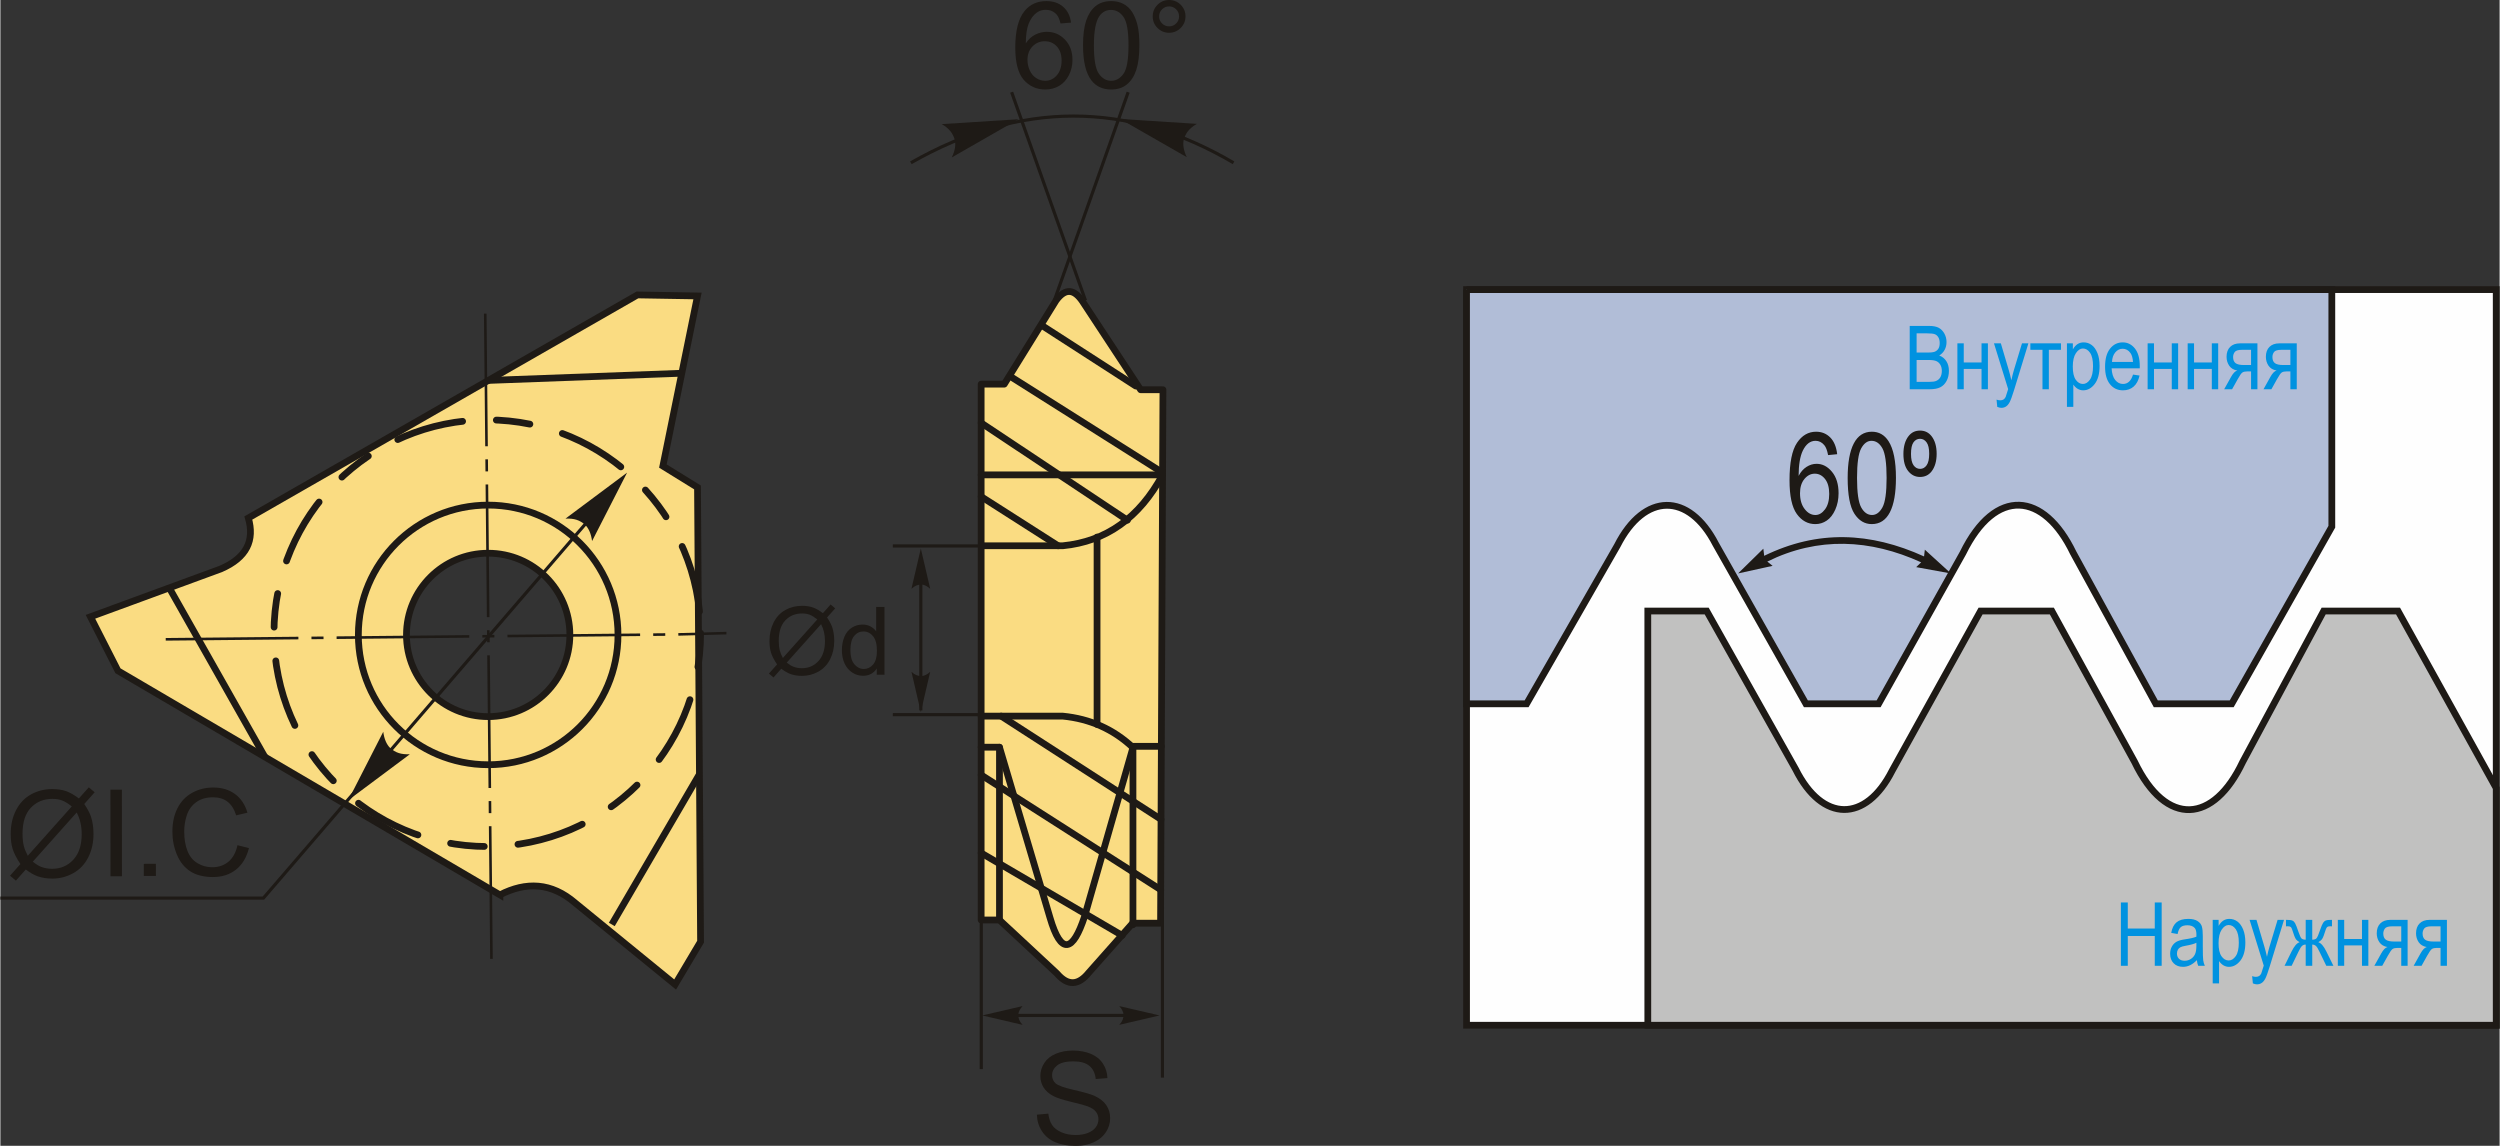 <?xml version="1.0" encoding="UTF-8"?>
<!DOCTYPE svg PUBLIC "-//W3C//DTD SVG 1.1//EN" "http://www.w3.org/Graphics/SVG/1.1/DTD/svg11.dtd">
<!-- Creator: CorelDRAW 2018 (64-Bit) -->
<svg xmlns="http://www.w3.org/2000/svg" xml:space="preserve" width="1848px" height="847px" version="1.1" style="shape-rendering:geometricPrecision; text-rendering:geometricPrecision; image-rendering:optimizeQuality; fill-rule:evenodd; clip-rule:evenodd"
viewBox="0 0 1683.79 771.98"
 xmlns:xlink="http://www.w3.org/1999/xlink">
 <rect x="0" y="0" width="1683.79" height="771.98" fill="#333333" stroke="none"/>
 <defs>
  <style type="text/css">
   <![CDATA[
    .str0 {stroke:#1E1A16;stroke-width:4.56;stroke-miterlimit:22.926}
    .str2 {stroke:#1E1A16;stroke-width:2.15;stroke-miterlimit:22.926}
    .str1 {stroke:#1E1A16;stroke-width:4.56;stroke-linecap:round;stroke-linejoin:round;stroke-miterlimit:22.926}
    .str3 {stroke:#1E1A16;stroke-width:4.56;stroke-linecap:round;stroke-linejoin:round;stroke-miterlimit:22.926;stroke-dasharray:22.78 22.78 45.56 22.78}
    .fil6 {fill:none}
    .fil0 {fill:#FEFEFE}
    .fil2 {fill:#C1C1C0}
    .fil7 {fill:#1E1A16}
    .fil5 {fill:#FADC82}
    .fil1 {fill:#B1BDD7}
    .fil3 {fill:#1E1A16;fill-rule:nonzero}
    .fil4 {fill:#0092E0;fill-rule:nonzero}
   ]]>
  </style>
 </defs>
 <g id="Layer_x0020_1">
  <g id="_2791261471088">
   <g>
    <polygon class="fil0 str0" points="987.78,195.11 1681.51,195.11 1681.51,690.74 987.78,690.74 "/>
    <path class="fil1 str0" d="M987.78 195.11l582.97 0 0 159.77 -67.46 119.29 -51.13 0 -55.61 -101.64c-19.81,-41.15 -52.4,-44.66 -74.33,0.1l-56.81 101.54 -48.99 0 -60.72 -107.49c-18.12,-35.13 -48.02,-35.13 -66.38,0.98l-61.07 106.51 -40.47 0 0 -279.06z"/>
    <path class="fil2 str0" d="M1109.91 690.74l571.6 0 0 -159.77 -66.14 -119.29 -50.13 0 -54.53 101.64c-19.42,41.15 -51.37,44.67 -72.88,-0.1l-55.7 -101.54 -48.03 0 -59.54 107.5c-17.77,35.13 -47.09,35.13 -65.09,-0.99l-59.88 -106.51 -39.68 0 0 279.06z"/>
    <path class="fil3" d="M1237.5 306.01l-6.13 0.6c-0.59,-3.14 -1.44,-5.38 -2.57,-6.71 -1.64,-1.95 -3.59,-2.91 -5.89,-2.91 -3.56,0 -6.43,2.21 -8.59,6.65 -1.84,3.83 -2.78,9.5 -2.81,16.99 1.41,-2.68 3.18,-4.7 5.32,-6.07 2.15,-1.38 4.4,-2.07 6.79,-2.07 3.97,0 7.42,1.8 10.38,5.39 2.96,3.59 4.43,8.4 4.43,14.42 0,4.07 -0.74,7.77 -2.22,11.08 -1.48,3.32 -3.4,5.76 -5.73,7.35 -2.32,1.58 -4.89,2.37 -7.69,2.37 -5.05,0 -9.21,-2.27 -12.49,-6.82 -3.27,-4.55 -4.91,-12.12 -4.91,-22.74 0,-11.78 1.68,-20.18 5.03,-25.18 3.35,-5.01 7.65,-7.5 12.87,-7.5 3.79,0 6.97,1.29 9.54,3.88 2.55,2.59 4.11,6.35 4.67,11.27zm-25.04 26.32c0,4.41 1.04,7.94 3.13,10.62 2.07,2.69 4.48,4.02 7.23,4.02 2.42,0 4.56,-1.26 6.46,-3.79 1.9,-2.52 2.85,-5.99 2.85,-10.4 0,-4.33 -0.93,-7.69 -2.82,-10.08 -1.89,-2.38 -4.19,-3.57 -6.91,-3.57 -2.66,0 -4.99,1.19 -6.96,3.56 -1.98,2.37 -2.98,5.58 -2.98,9.64zm32.1 -10.34c0,-10.21 1.38,-17.96 4.13,-23.23 2.76,-5.26 6.82,-7.9 12.18,-7.9 4.76,0 8.5,2.13 11.24,6.4 3.32,5.16 4.98,13.41 4.98,24.73 0,10.18 -1.36,17.91 -4.1,23.19 -2.74,5.28 -6.81,7.92 -12.2,7.92 -4.76,0 -8.65,-2.33 -11.68,-6.98 -3.03,-4.66 -4.55,-12.7 -4.55,-24.13zm6.31 -0.01c0,9.9 0.95,16.56 2.83,19.92 1.89,3.38 4.32,5.07 7.27,5.07 2.8,0 5.12,-1.7 7.01,-5.12 1.88,-3.42 2.81,-10.04 2.81,-19.87 0,-9.95 -0.95,-16.59 -2.84,-19.96 -1.88,-3.36 -4.34,-5.03 -7.35,-5.03 -2.77,0 -5.08,1.7 -6.94,5.12 -1.86,3.42 -2.79,10.04 -2.79,19.87zm42.44 -31.89c3.2,0 5.78,1.25 7.75,3.75 2.3,2.93 3.45,6.91 3.45,11.89 0,4.97 -1.15,8.94 -3.45,11.91 -1.94,2.47 -4.52,3.7 -7.75,3.7 -3.19,0 -5.86,-1.33 -7.99,-3.99 -2.14,-2.67 -3.2,-6.48 -3.2,-11.45 0,-5.09 1.15,-9.13 3.45,-12.06 1.94,-2.5 4.52,-3.75 7.74,-3.75zm0.03 5.54c-1.83,0 -3.3,0.79 -4.43,2.37 -1.12,1.58 -1.68,4.18 -1.68,7.8 0,3.51 0.58,6.06 1.73,7.68 1.15,1.6 2.62,2.41 4.42,2.41 1.77,0 3.23,-0.81 4.37,-2.41 1.16,-1.62 1.74,-4.2 1.74,-7.76 0,-3.51 -0.58,-6.06 -1.75,-7.68 -1.16,-1.61 -2.62,-2.41 -4.4,-2.41z"/>
    <path class="fil3" d="M1187.74 369.67l-17.01 16.67 23.26 -5.11 -3.57 -2.88c34.2,-16.9 69.28,-15.16 103.64,0.51l-3.34 3.24 23.43 4.27 -17.6 -16.04 -0.52 4.56c-36.22,-16.47 -71.66,-18.03 -107.71,-0.42l-0.58 -4.8z"/>
    <path class="fil4" d="M1286.36 262.26l0 -42.67 13.15 0c2.68,0 4.78,0.4 6.34,1.23 1.55,0.82 2.82,2.1 3.82,3.85 0.99,1.75 1.49,3.68 1.49,5.79 0,1.95 -0.43,3.72 -1.29,5.29 -0.86,1.57 -2.06,2.82 -3.62,3.77 2.01,0.74 3.61,2 4.77,3.78 1.16,1.78 1.75,3.97 1.75,6.58 0,2.58 -0.53,4.84 -1.59,6.8 -1.06,1.96 -2.47,3.37 -4.23,4.25 -1.76,0.89 -4.19,1.33 -7.27,1.33l-13.32 0zm4.65 -24.73l7.57 0c1.99,0 3.4,-0.14 4.23,-0.41 1.2,-0.41 2.13,-1.09 2.78,-2.06 0.65,-0.96 0.98,-2.27 0.98,-3.93 0,-1.53 -0.3,-2.81 -0.89,-3.83 -0.59,-1.03 -1.38,-1.73 -2.36,-2.12 -0.99,-0.39 -2.74,-0.59 -5.29,-0.59l-7.02 0 0 12.94zm0 19.73l8.7 0c1.92,0 3.33,-0.18 4.24,-0.53 1.33,-0.51 2.33,-1.34 3.01,-2.49 0.69,-1.17 1.04,-2.63 1.04,-4.37 0,-1.62 -0.33,-2.98 -1,-4.11 -0.65,-1.12 -1.54,-1.94 -2.65,-2.45 -1.12,-0.52 -2.87,-0.78 -5.25,-0.78l-8.09 0 0 14.73zm27.47 -25.93l4.29 0 0 12.87 11.98 0 0 -12.87 4.29 0 0 30.93 -4.29 0 0 -13.71 -11.98 0 0 13.71 -4.29 0 0 -30.93zm26.86 42.79l-0.48 -4.88c0.95,0.32 1.76,0.47 2.44,0.47 0.9,0 1.65,-0.18 2.24,-0.55 0.59,-0.37 1.08,-0.95 1.46,-1.72 0.14,-0.28 0.7,-2.04 1.68,-5.29l-9.54 -30.82 4.62 0 5.27 17.78c0.66,2.22 1.26,4.58 1.82,7.1 0.48,-2.38 1.07,-4.71 1.74,-6.99l5.42 -17.89 4.31 0 -9.64 31.46c-1.26,4.06 -2.25,6.78 -2.98,8.15 -0.72,1.36 -1.54,2.34 -2.47,2.94 -0.92,0.6 -1.97,0.9 -3.13,0.9 -0.81,0 -1.73,-0.22 -2.76,-0.66zm22.3 -42.79l20.63 0 0 4.35 -8.17 0 0 26.58 -4.29 0 0 -26.58 -8.17 0 0 -4.35zm24.65 42.79l0 -42.79 3.99 0 0 4.06c0.97,-1.67 2.04,-2.87 3.22,-3.6 1.19,-0.75 2.54,-1.12 4.05,-1.12 2,0 3.8,0.6 5.4,1.78 1.61,1.18 2.89,2.98 3.87,5.4 0.98,2.41 1.46,5.32 1.46,8.72 0,5.25 -1.1,9.31 -3.3,12.15 -2.2,2.84 -4.77,4.26 -7.74,4.26 -1.32,0 -2.54,-0.34 -3.7,-1.01 -1.14,-0.68 -2.13,-1.64 -2.96,-2.88l0 15.03 -4.29 0zm3.94 -27.11c0,4 0.67,6.95 2,8.84 1.33,1.89 2.94,2.84 4.83,2.84 1.81,0 3.4,-0.99 4.76,-2.94 1.37,-1.96 2.05,-4.99 2.05,-9.08 0,-4.05 -0.66,-7.04 -1.99,-8.97 -1.33,-1.94 -2.94,-2.91 -4.85,-2.91 -1.72,0 -3.28,1.04 -4.69,3.13 -1.4,2.08 -2.11,5.11 -2.11,9.09zm40.58 5.36l4.41 0.65c-0.73,3.29 -2.07,5.78 -4,7.45 -1.94,1.68 -4.33,2.51 -7.18,2.51 -3.6,0 -6.5,-1.36 -8.72,-4.09 -2.23,-2.73 -3.34,-6.66 -3.34,-11.81 0,-5.33 1.12,-9.39 3.37,-12.2 2.24,-2.81 5.07,-4.21 8.52,-4.21 3.28,0 6.02,1.37 8.22,4.13 2.18,2.75 3.28,6.73 3.28,11.95l-0.03 1.39 -18.95 0c0.18,3.48 0.98,6.12 2.42,7.88 1.44,1.78 3.19,2.67 5.26,2.67 3.23,0 5.48,-2.11 6.74,-6.32zm-14.16 -8.52l14.16 0c-0.2,-2.69 -0.76,-4.68 -1.71,-6 -1.39,-1.92 -3.15,-2.89 -5.28,-2.89 -1.93,0 -3.57,0.81 -4.93,2.41 -1.36,1.6 -2.11,3.75 -2.24,6.48zm24 -12.52l4.29 0 0 12.87 11.98 0 0 -12.87 4.29 0 0 30.93 -4.29 0 0 -13.71 -11.98 0 0 13.71 -4.29 0 0 -30.93zm26.98 0l4.29 0 0 12.87 11.98 0 0 -12.87 4.29 0 0 30.93 -4.29 0 0 -13.71 -11.98 0 0 13.71 -4.29 0 0 -30.93zm47 0l0 30.93 -4.29 0 0 -12.04 -2.48 0c-1.45,0 -2.54,0.23 -3.3,0.7 -0.75,0.46 -1.84,2 -3.27,4.61l-3.74 6.73 -5.33 0 4.63 -8.31c1.41,-2.54 2.82,-3.97 4.22,-4.3 -2.44,-0.43 -4.26,-1.52 -5.45,-3.26 -1.19,-1.74 -1.79,-3.74 -1.79,-6.02 0,-2.84 0.81,-5.06 2.41,-6.65 1.6,-1.6 3.81,-2.39 6.64,-2.39l11.75 0zm-4.29 4.35l-6.08 0c-2.54,0 -4.18,0.49 -4.91,1.47 -0.74,0.98 -1.11,2.13 -1.11,3.41 0,1.87 0.55,3.23 1.64,4.09 1.09,0.85 3,1.28 5.74,1.28l4.72 0 0 -10.25zm30.78 -4.35l0 30.93 -4.29 0 0 -12.04 -2.49 0c-1.45,0 -2.54,0.23 -3.29,0.7 -0.76,0.46 -1.84,2 -3.27,4.61l-3.75 6.73 -5.32 0 4.63 -8.31c1.41,-2.54 2.82,-3.97 4.22,-4.3 -2.45,-0.43 -4.27,-1.52 -5.46,-3.26 -1.19,-1.74 -1.78,-3.74 -1.78,-6.02 0,-2.84 0.8,-5.06 2.4,-6.65 1.6,-1.6 3.81,-2.39 6.65,-2.39l11.75 0zm-4.29 4.35l-6.08 0c-2.55,0 -4.18,0.49 -4.92,1.47 -0.74,0.98 -1.1,2.13 -1.1,3.41 0,1.87 0.54,3.23 1.64,4.09 1.08,0.85 3,1.28 5.74,1.28l4.72 0 0 -10.25z"/>
    <path class="fil4" d="M1428.63 650.67l0 -42.67 4.65 0 0 17.58 18.18 0 0 -17.58 4.65 0 0 42.67 -4.65 0 0 -20.08 -18.18 0 0 20.08 -4.65 0zm51.19 -3.8c-1.44,1.5 -2.93,2.62 -4.48,3.38 -1.56,0.76 -3.17,1.14 -4.83,1.14 -2.65,0 -4.75,-0.8 -6.32,-2.4 -1.58,-1.58 -2.37,-3.73 -2.37,-6.43 0,-1.79 0.37,-3.37 1.11,-4.75 0.74,-1.38 1.75,-2.46 3.04,-3.24 1.28,-0.77 3.22,-1.35 5.83,-1.72 3.49,-0.49 6.07,-1.09 7.7,-1.78l0.03 -1.35c0,-2.12 -0.38,-3.61 -1.14,-4.48 -1.06,-1.24 -2.7,-1.86 -4.9,-1.86 -2,0 -3.49,0.41 -4.48,1.24 -0.99,0.82 -1.71,2.38 -2.18,4.66l-4.29 -0.78c0.6,-3.29 1.82,-5.67 3.65,-7.17 1.84,-1.5 4.47,-2.25 7.89,-2.25 2.66,0 4.75,0.5 6.27,1.51 1.51,0.99 2.47,2.23 2.87,3.7 0.4,1.48 0.6,3.63 0.6,6.46l0 6.98c0,4.89 0.09,7.97 0.28,9.24 0.17,1.26 0.54,2.5 1.09,3.7l-4.47 0c-0.46,-1.06 -0.76,-2.33 -0.9,-3.8zm-0.32 -11.69c-1.57,0.77 -3.92,1.43 -7.03,1.96 -1.81,0.31 -3.07,0.67 -3.78,1.07 -0.73,0.39 -1.28,0.96 -1.68,1.69 -0.4,0.72 -0.6,1.57 -0.6,2.52 0,1.47 0.46,2.65 1.37,3.54 0.92,0.88 2.18,1.32 3.79,1.32 1.54,0 2.93,-0.4 4.18,-1.19 1.25,-0.8 2.2,-1.86 2.81,-3.2 0.63,-1.31 0.94,-3.25 0.94,-5.8l0 -1.91zm10.99 27.36l0 -42.8 3.99 0 0 4.06c0.97,-1.66 2.04,-2.87 3.22,-3.6 1.19,-0.75 2.54,-1.12 4.06,-1.12 1.99,0 3.79,0.6 5.39,1.78 1.61,1.19 2.89,2.98 3.88,5.4 0.97,2.41 1.46,5.32 1.46,8.72 0,5.25 -1.11,9.31 -3.3,12.15 -2.21,2.84 -4.78,4.26 -7.75,4.26 -1.32,0 -2.54,-0.34 -3.7,-1.01 -1.14,-0.68 -2.12,-1.64 -2.96,-2.87l0 15.03 -4.29 0zm3.95 -27.12c0,4 0.66,6.95 1.99,8.84 1.33,1.89 2.94,2.84 4.83,2.84 1.81,0 3.4,-0.98 4.76,-2.94 1.37,-1.96 2.06,-4.99 2.06,-9.08 0,-4.05 -0.67,-7.03 -2,-8.97 -1.33,-1.94 -2.94,-2.91 -4.85,-2.91 -1.72,0 -3.28,1.04 -4.69,3.13 -1.4,2.08 -2.1,5.11 -2.1,9.09zm23.11 27.12l-0.48 -4.89c0.95,0.32 1.76,0.48 2.44,0.48 0.9,0 1.66,-0.19 2.24,-0.56 0.59,-0.37 1.08,-0.95 1.46,-1.72 0.14,-0.28 0.7,-2.04 1.68,-5.29l-9.54 -30.82 4.63 0 5.26 17.78c0.66,2.22 1.26,4.58 1.82,7.11 0.48,-2.39 1.07,-4.72 1.75,-7l5.41 -17.89 4.31 0 -9.64 31.46c-1.26,4.06 -2.25,6.78 -2.97,8.15 -0.73,1.36 -1.55,2.34 -2.48,2.94 -0.92,0.6 -1.97,0.9 -3.13,0.9 -0.81,0 -1.73,-0.22 -2.76,-0.65zm40.01 -42.8l0 13.35c1.37,0 2.32,-0.32 2.88,-0.95 0.56,-0.64 1.37,-2.51 2.41,-5.59 0.85,-2.47 1.53,-4.09 2.07,-4.87 0.53,-0.79 1.13,-1.31 1.79,-1.56 0.66,-0.25 1.82,-0.38 3.5,-0.38l0.64 0 0 4.35 -1.28 -0.03c-0.86,0 -1.48,0.14 -1.88,0.43 -0.4,0.29 -0.76,0.92 -1.07,1.91 -0.96,3.13 -1.73,5.13 -2.29,6.03 -0.56,0.89 -1.46,1.67 -2.68,2.36 1.87,0.61 3.67,2.7 5.44,6.3l4.71 9.58 -4.78 0 -4.62 -9.53c-0.93,-1.99 -1.73,-3.27 -2.43,-3.88 -0.69,-0.59 -1.5,-0.89 -2.41,-0.89l0 14.3 -4.42 0 0 -14.3c-0.92,0 -1.73,0.29 -2.41,0.86 -0.68,0.59 -1.5,1.89 -2.44,3.91l-4.62 9.53 -4.77 0 4.7 -9.58c1.78,-3.62 3.59,-5.71 5.43,-6.3 -1.18,-0.67 -2.05,-1.4 -2.6,-2.22 -0.55,-0.82 -1.34,-2.88 -2.37,-6.16 -0.28,-0.98 -0.63,-1.61 -1.03,-1.9 -0.39,-0.3 -1.03,-0.45 -1.9,-0.45l-1.28 0.03 0 -4.35 0.64 0c1.73,0 2.95,0.16 3.66,0.47 0.72,0.31 1.33,0.88 1.81,1.72 0.5,0.85 1.26,2.81 2.3,5.88 0.8,2.34 1.48,3.81 2.01,4.4 0.55,0.58 1.51,0.88 2.87,0.88l0 -13.35 4.42 0zm17.24 0l4.29 0 0 12.88 11.98 0 0 -12.88 4.29 0 0 30.93 -4.29 0 0 -13.71 -11.98 0 0 13.71 -4.29 0 0 -30.93zm47.01 0l0 30.93 -4.29 0 0 -12.04 -2.49 0c-1.45,0 -2.54,0.23 -3.29,0.7 -0.76,0.47 -1.84,2.01 -3.27,4.61l-3.75 6.73 -5.32 0 4.63 -8.31c1.41,-2.54 2.82,-3.97 4.22,-4.3 -2.44,-0.43 -4.26,-1.52 -5.45,-3.26 -1.19,-1.74 -1.79,-3.74 -1.79,-6.02 0,-2.84 0.8,-5.06 2.4,-6.64 1.6,-1.6 3.82,-2.4 6.65,-2.4l11.75 0zm-4.29 4.35l-6.08 0c-2.54,0 -4.18,0.49 -4.92,1.47 -0.73,0.99 -1.1,2.13 -1.1,3.41 0,1.87 0.54,3.23 1.64,4.09 1.08,0.86 3,1.28 5.74,1.28l4.72 0 0 -10.25zm30.77 -4.35l0 30.93 -4.29 0 0 -12.04 -2.48 0c-1.45,0 -2.55,0.23 -3.3,0.7 -0.76,0.47 -1.84,2.01 -3.27,4.61l-3.74 6.73 -5.33 0 4.63 -8.31c1.41,-2.54 2.82,-3.97 4.22,-4.3 -2.44,-0.43 -4.26,-1.52 -5.45,-3.26 -1.19,-1.74 -1.79,-3.74 -1.79,-6.02 0,-2.84 0.81,-5.06 2.41,-6.64 1.59,-1.6 3.81,-2.4 6.64,-2.4l11.75 0zm-4.29 4.35l-6.08 0c-2.54,0 -4.18,0.49 -4.92,1.47 -0.73,0.99 -1.1,2.13 -1.1,3.41 0,1.87 0.55,3.23 1.64,4.09 1.08,0.86 3,1.28 5.74,1.28l4.72 0 0 -10.25z"/>
   </g>
   <g>
    <g>
     <path class="fil5 str1" d="M781.64 621.98l1.61 -359.41 -15.04 0 -39.22 -59.63c-5.39,-7.87 -11.21,-9.34 -17.73,-0.54l-34.92 56.41 -15.58 0 0 361.03 12.35 0 38.69 35.99c7.49,8.76 14.63,7.96 21.49,-0.54l29.54 -33.31 18.81 0z"/>
     <path class="fil6 str1" d="M782.99 319.93c-15.65,28.96 -38.06,44.93 -67.3,47.78l-54.93 0"/>
     <path class="fil6 str1" d="M763.04 503.64c-13.05,-12.29 -28.83,-19.36 -47.35,-21.17l-54.93 0"/>
     <line class="fil6 str1" x1="738.85" y1="488.03" x2="738.85" y2= "361.85" />
     <line class="fil6 str1" x1="782.99" y1="319.93" x2="660.76" y2= "319.93" />
     <polyline class="fil6 str1" points="782.17,502.82 763.04,502.82 763.04,623.06 "/>
     <polyline class="fil6 str1" points="673.11,619.84 673.11,503.42 660.76,503.42 "/>
     <path class="fil6 str1" d="M763.04 503.64l-32.62 113.9c-7.77,23.57 -15.77,26.49 -23.31,0.61l-34 -114.73"/>
     <line class="fil6 str1" x1="764.91" y1="260.07" x2="701.64" y2= "219.25" />
     <line class="fil6 str1" x1="781.53" y1="317.49" x2="680.81" y2= "253.85" />
     <line class="fil6 str1" x1="759.31" y1="350.47" x2="660.76" y2= "284.91" />
     <line class="fil6 str1" x1="712.66" y1="367.72" x2="660.76" y2= "334.57" />
     <line class="fil6 str1" x1="781.95" y1="552.03" x2="674.25" y2= "482.47" />
     <line class="fil6 str1" x1="781.74" y1="599.43" x2="660.76" y2= "522.11" />
     <line class="fil6 str1" x1="755.81" y1="630.26" x2="660.76" y2= "574.67" />
    </g>
    <line class="fil6 str2" x1="668.15" y1="367.82" x2="601.24" y2= "367.82" />
    <line class="fil6 str2" x1="668.15" y1="481.49" x2="601.24" y2= "481.49" />
    <line class="fil6 str2" x1="620.12" y1="377.22" x2="620.12" y2= "478.59" />
    <path id="буква.cdr" class="fil3" d="M554.14 413.1l5.22 -5.84 3.08 2.61 -5.48 6.14c1.78,2.66 2.97,4.97 3.59,6.97 0.82,2.62 1.24,5.55 1.24,8.78 0,4.68 -0.95,8.85 -2.83,12.5 -1.89,3.66 -4.54,6.41 -7.95,8.29 -3.41,1.87 -7.04,2.8 -10.88,2.8 -2.86,0 -5.45,-0.4 -7.77,-1.21 -1.78,-0.63 -3.87,-1.83 -6.26,-3.59l-5.25 5.89 -3.07 -2.63 5.49 -6.15c-2.04,-3.1 -3.4,-5.73 -4.08,-7.92 -0.69,-2.19 -1.03,-4.83 -1.03,-7.9 0,-4.69 0.94,-8.87 2.81,-12.52 1.87,-3.67 4.48,-6.45 7.86,-8.34 3.37,-1.88 7.13,-2.83 11.26,-2.83 2.79,0 5.22,0.38 7.3,1.11 2.1,0.73 4.34,2.01 6.75,3.84zm-3.77 4.22c-1.97,-1.54 -3.67,-2.6 -5.13,-3.16 -1.46,-0.56 -3.17,-0.84 -5.14,-0.84 -4.54,0 -8.29,1.54 -11.25,4.62 -2.96,3.09 -4.44,7.69 -4.44,13.81 0,2.4 0.22,4.55 0.68,6.41 0.33,1.4 1.02,3.11 2.07,5.14l23.21 -25.98zm2.55 3.21l-23.12 25.88c1.61,1.31 3.08,2.22 4.42,2.75 1.77,0.69 3.67,1.03 5.72,1.03 4.52,0 8.24,-1.6 11.19,-4.8 2.94,-3.2 4.41,-7.68 4.41,-13.45 0,-4.32 -0.87,-8.12 -2.62,-11.41z"/>
    <path id="1" class="fil3" d="M590.42 454.59l0 -4.2c-2.1,3.26 -5.18,4.9 -9.25,4.9 -2.64,0 -5.06,-0.72 -7.26,-2.18 -2.21,-1.45 -3.93,-3.48 -5.15,-6.07 -1.21,-2.61 -1.82,-5.59 -1.82,-8.97 0,-3.3 0.56,-6.29 1.65,-8.97 1.11,-2.68 2.75,-4.75 4.95,-6.17 2.19,-1.44 4.66,-2.15 7.37,-2.15 2,0 3.78,0.43 5.33,1.27 1.55,0.84 2.81,1.94 3.79,3.29l0 -16.42 5.62 0 0 45.67 -5.23 0zm-17.74 -16.51c0,4.23 0.9,7.39 2.69,9.48 1.79,2.09 3.9,3.14 6.34,3.14 2.45,0 4.54,-1 6.26,-3 1.71,-2 2.57,-5.05 2.57,-9.15 0,-4.51 -0.87,-7.83 -2.62,-9.94 -1.75,-2.12 -3.9,-3.17 -6.47,-3.17 -2.49,0 -4.58,1.01 -6.26,3.04 -1.67,2.03 -2.51,5.23 -2.51,9.6z"/>
    <path id="стрелка.cdr" class="fil3" d="M620.12 479.79l6.32 -27.19c-1.93,1.76 -3.83,2.73 -5.73,2.89 -2.63,0 -4.5,-0.69 -6.91,-2.89l6.32 27.19z"/>
    <path id="стрелка.cdr_0" class="fil3" d="M620.12 369.52l6.32 27.19c-1.93,-1.76 -3.83,-2.72 -5.73,-2.89 -2.63,0 -4.5,0.69 -6.91,2.89l6.32 -27.19z"/>
    <line class="fil6 str2" x1="668" y1="684.13" x2="776.11" y2= "684.13" />
    <line class="fil6 str2" x1="660.84" y1="720.31" x2="660.84" y2= "593.49" />
    <path id="буква.cdr_1" class="fil3" d="M698.31 750.99l7.72 -0.7c0.36,3.13 1.22,5.69 2.56,7.7 1.35,1.99 3.43,3.61 6.25,4.85 2.82,1.23 6,1.85 9.53,1.85 3.13,0 5.89,-0.46 8.29,-1.4 2.4,-0.94 4.18,-2.22 5.35,-3.86 1.18,-1.63 1.77,-3.41 1.77,-5.32 0,-1.94 -0.57,-3.63 -1.69,-5.09 -1.13,-1.44 -3,-2.66 -5.6,-3.66 -1.66,-0.63 -5.35,-1.64 -11.06,-3.02 -5.71,-1.37 -9.7,-2.66 -11.99,-3.87 -2.96,-1.56 -5.16,-3.5 -6.6,-5.8 -1.46,-2.3 -2.19,-4.89 -2.19,-7.74 0,-3.15 0.9,-6.08 2.68,-8.8 1.78,-2.73 4.37,-4.8 7.79,-6.22 3.41,-1.41 7.22,-2.12 11.4,-2.12 4.59,0 8.66,0.73 12.17,2.22 3.51,1.48 6.22,3.66 8.11,6.55 1.89,2.88 2.91,6.15 3.05,9.79l-7.89 0.61c-0.42,-3.92 -1.85,-6.88 -4.3,-8.88 -2.44,-2.01 -6.06,-3.01 -10.83,-3.01 -4.97,0 -8.6,0.92 -10.87,2.74 -2.27,1.82 -3.41,4.02 -3.41,6.59 0,2.23 0.81,4.06 2.41,5.51 1.59,1.43 5.71,2.92 12.39,4.42 6.68,1.52 11.27,2.84 13.75,3.96 3.6,1.67 6.28,3.76 8,6.32 1.72,2.55 2.57,5.48 2.57,8.81 0,3.31 -0.94,6.4 -2.83,9.32 -1.9,2.92 -4.6,5.19 -8.14,6.81 -3.54,1.62 -7.52,2.43 -11.96,2.43 -5.61,0 -10.31,-0.82 -14.1,-2.46 -3.8,-1.63 -6.76,-4.09 -8.92,-7.38 -2.16,-3.29 -3.29,-7 -3.41,-11.15z"/>
    <path id="стрелка.cdr_2" class="fil3" d="M661.48 684.14l27.19 -6.32c-1.76,1.94 -2.73,3.84 -2.89,5.73 0,2.64 0.69,4.5 2.89,6.92l-27.19 -6.33z"/>
    <path id="стрелка.cdr_3" class="fil3" d="M780.99 684.14l-27.19 -6.32c1.76,1.94 2.73,3.84 2.89,5.73 0,2.64 -0.69,4.5 -2.89,6.92l27.19 -6.33z"/>
    <line class="fil6 str2" x1="782.9" y1="726.02" x2="782.9" y2= "593.49" />
    <line class="fil6 str2" x1="710.06" y1="202.43" x2="759.81" y2= "62.1" />
    <line class="fil6 str2" x1="731.05" y1="202.43" x2="681.3" y2= "62.1" />
    <path class="fil6 str2" d="M830.81 109.68c-71.49,-42.11 -143.96,-41.83 -217.4,0"/>
    <path id="стрелка.cdr_4" class="fil3" d="M754.38 80.15l44.93 25.75c-2.09,-4.37 -2.79,-8.26 -2.08,-11.72 1.41,-4.68 3.63,-7.62 8.83,-10.74l-51.68 -3.29z"/>
    <path id="стрелка.cdr_5" class="fil3" d="M685.9 80.33l-44.93 25.75c2.1,-4.38 2.8,-8.27 2.08,-11.72 -1.41,-4.69 -3.63,-7.63 -8.83,-10.74l51.68 -3.29z"/>
    <path id="буква.cdr_6" class="fil3" d="M721.32 15.24l-7.09 0.57c-0.64,-2.81 -1.55,-4.86 -2.73,-6.14 -1.95,-2.05 -4.35,-3.07 -7.2,-3.07 -2.3,0 -4.33,0.64 -6.09,1.92 -2.25,1.64 -4.02,4.03 -5.33,7.18 -1.31,3.16 -1.99,7.66 -2.04,13.49 1.72,-2.63 3.84,-4.58 6.34,-5.84 2.5,-1.28 5.11,-1.92 7.85,-1.92 4.78,0 8.86,1.77 12.23,5.28 3.35,3.52 5.03,8.06 5.03,13.64 0,3.67 -0.78,7.06 -2.36,10.21 -1.59,3.15 -3.75,5.56 -6.52,7.23 -2.76,1.67 -5.89,2.51 -9.4,2.51 -5.96,0 -10.83,-2.2 -14.61,-6.59 -3.76,-4.38 -5.65,-11.62 -5.65,-21.7 0,-11.27 2.09,-19.47 6.26,-24.59 3.64,-4.46 8.54,-6.69 14.72,-6.69 4.59,0 8.37,1.29 11.3,3.86 2.94,2.57 4.7,6.11 5.29,10.65zm-29.34 25.18c0,2.47 0.53,4.83 1.58,7.09 1.04,2.25 2.51,3.96 4.37,5.15 1.87,1.18 3.86,1.77 5.96,1.77 3.06,0 5.66,-1.22 7.82,-3.66 2.16,-2.45 3.25,-5.76 3.25,-9.96 0,-4.03 -1.07,-7.21 -3.21,-9.53 -2.13,-2.32 -4.84,-3.49 -8.14,-3.49 -3.24,0 -5.99,1.17 -8.25,3.49 -2.25,2.32 -3.38,5.36 -3.38,9.14z"/>
    <path id="1" class="fil3" d="M729.4 30.53c0,-6.89 0.7,-12.45 2.12,-16.66 1.42,-4.23 3.53,-7.47 6.32,-9.74 2.79,-2.27 6.31,-3.4 10.54,-3.4 3.13,0 5.87,0.63 8.25,1.89 2.36,1.26 4.32,3.08 5.84,5.46 1.52,2.36 2.71,5.26 3.58,8.67 0.89,3.4 1.32,8.01 1.32,13.78 0,6.85 -0.71,12.39 -2.1,16.6 -1.4,4.22 -3.51,7.47 -6.31,9.75 -2.78,2.28 -6.31,3.42 -10.58,3.42 -5.61,0 -10.02,-1.99 -13.22,-6 -3.85,-4.89 -5.76,-12.81 -5.76,-23.77zm7.33 0.03c0,9.6 1.11,15.98 3.36,19.13 2.24,3.17 5.01,4.74 8.29,4.74 3.29,0 6.06,-1.58 8.3,-4.75 2.24,-3.18 3.36,-9.55 3.36,-19.12 0,-9.6 -1.12,-15.99 -3.36,-19.14 -2.22,-3.16 -5.02,-4.74 -8.38,-4.74 -3.28,0 -5.92,1.4 -7.89,4.19 -2.46,3.54 -3.68,10.11 -3.68,19.69z"/>
    <path id="2" class="fil3" d="M776.35 11.01c0,-3.04 1.08,-5.63 3.24,-7.79 2.16,-2.15 4.76,-3.22 7.79,-3.22 3.07,0 5.67,1.07 7.83,3.22 2.15,2.16 3.22,4.75 3.22,7.79 0,3.06 -1.09,5.67 -3.24,7.83 -2.16,2.16 -4.77,3.24 -7.81,3.24 -3.03,0 -5.63,-1.07 -7.79,-3.22 -2.16,-2.15 -3.24,-4.76 -3.24,-7.85zm4.32 0.03c0,1.86 0.65,3.44 1.97,4.76 1.31,1.31 2.9,1.96 4.78,1.96 1.83,0 3.41,-0.65 4.72,-1.96 1.32,-1.32 1.97,-2.9 1.97,-4.76 0,-1.86 -0.65,-3.43 -1.97,-4.75 -1.31,-1.32 -2.89,-1.97 -4.72,-1.97 -1.88,0 -3.47,0.65 -4.78,1.97 -1.32,1.32 -1.97,2.89 -1.97,4.75z"/>
    <path class="fil5 str0" d="M336.54 602.9l-257.34 -150.98 -18.52 -36.37 87.83 -32.25c17.62,-7.62 22.88,-19.37 18.53,-34.31l262.14 -150.29 40.49 0.69 -23.33 114.6 23.33 14.41 2.06 306.06 -17.15 28.83 -67.26 -54.9c-16.08,-13.88 -33.08,-14.56 -50.78,-5.49zm-7.91 -230.18c30.4,0 55.04,24.64 55.04,55.04 0,30.4 -24.64,55.04 -55.04,55.04 -30.4,0 -55.04,-24.64 -55.04,-55.04 0,-30.4 24.64,-55.04 55.04,-55.04z"/>
    <circle class="fil6 str0" cx="328.63" cy="427.76" r="87.46"/>
    <circle class="fil6 str3" cx="328.03" cy="426.6" r="143.72"/>
    <line class="fil6 str0" x1="328.7" y1="256.31" x2="459.07" y2= "251.46" />
    <line class="fil6 str0" x1="113.77" y1="396.06" x2="178.18" y2= "509.99" />
    <line class="fil6 str0" x1="411.92" y1="622.83" x2="470.97" y2= "521.61" />
    <g>
     <path id="ось.cdr" class="fil7" d="M217.69 428.83l-8.12 0.08 0.01 1.75 8.12 -0.08 -0.01 -1.75zm-106.31 1.02l89.38 -0.86 0.02 1.76 -89.39 0.86 -0.01 -1.76zm221.42 -2.13l-8.11 0.08 0.01 1.75 8.12 -0.07 -0.02 -1.76zm-106.3 1.02l89.38 -0.86 0.01 1.76 -89.38 0.86 -0.01 -1.76zm221.42 -2.13l-8.12 0.08 0.02 1.75 8.12 -0.07 -0.02 -1.76zm-106.31 1.03l89.38 -0.86 0.02 1.75 -89.38 0.86 -0.02 -1.75zm115.12 -1.11l32.4 -0.86 0.01 1.75 -32.39 0.86 -0.02 -1.75z"/>
     <path id="ось.cdr_7" class="fil7" d="M328.56 317.57l-0.08 -8.12 -1.75 0.02 0.08 8.12 1.75 -0.02zm-1.02 -106.31l0.86 89.38 -1.76 0.02 -0.86 -89.38 1.76 -0.02zm2.13 221.43l-0.08 -8.12 -1.75 0.02 0.08 8.12 1.75 -0.02zm-1.02 -106.31l0.86 89.38 -1.76 0.02 -0.86 -89.38 1.76 -0.02zm2.13 221.43l-0.08 -8.12 -1.75 0.02 0.07 8.11 1.76 -0.01zm-1.02 -106.31l0.86 89.38 -1.76 0.02 -0.86 -89.39 1.76 -0.01zm1.1 115.12l0.86 89.38 -1.75 0.01 -0.86 -89.38 1.75 -0.01z"/>
    </g>
    <polyline class="fil6 str2" points="406,339.21 177.2,605.07 0,605.07 "/>
    <path id="стрелка.cdr_8" class="fil3" d="M422.22 318.43l-23.59 46.1c-0.63,-4.81 -2.17,-8.45 -4.66,-10.96 -3.73,-3.15 -7.2,-4.4 -13.26,-4.17l41.51 -30.97z"/>
    <path id="стрелка.cdr_9" class="fil3" d="M234.36 539.13l23.58 -46.11c0.64,4.81 2.17,8.45 4.66,10.96 3.74,3.15 7.2,4.41 13.26,4.18l-41.5 30.97z"/>
    <path id="буква.cdr_10" class="fil3" d="M52.88 537.93l6.69 -7.49 3.94 3.34 -7 7.89c2.28,3.38 3.82,6.36 4.63,8.9 1.06,3.34 1.58,7.09 1.59,11.22 0.01,5.97 -1.2,11.29 -3.6,15.96 -2.41,4.68 -5.8,8.21 -10.16,10.59 -4.37,2.4 -8.99,3.6 -13.91,3.6 -3.65,0 -6.98,-0.52 -9.94,-1.54 -2.29,-0.8 -4.96,-2.32 -8.01,-4.58l-6.67 7.49 -3.94 -3.33 6.99 -7.85c-2.61,-3.94 -4.34,-7.33 -5.22,-10.12 -0.87,-2.8 -1.32,-6.16 -1.32,-10.09 -0.01,-6 1.17,-11.33 3.56,-16.02 2.39,-4.68 5.73,-8.23 10.04,-10.65 4.31,-2.41 9.1,-3.63 14.39,-3.64 3.54,0 6.66,0.47 9.33,1.4 2.67,0.95 5.53,2.59 8.61,4.92zm-4.77 5.37c-2.49,-1.96 -4.67,-3.3 -6.55,-4.01 -1.87,-0.72 -4.07,-1.07 -6.58,-1.06 -5.81,-0.01 -10.61,1.98 -14.4,5.91 -3.8,3.95 -5.68,9.83 -5.67,17.66 0,3.08 0.29,5.81 0.87,8.19 0.44,1.79 1.32,3.96 2.68,6.57l29.65 -33.26zm3.27 4.1l-29.54 33.13c2.05,1.67 3.93,2.84 5.66,3.5 2.25,0.88 4.69,1.3 7.33,1.31 5.77,-0.01 10.55,-2.06 14.31,-6.15 3.76,-4.09 5.64,-9.82 5.63,-17.19 0,-5.52 -1.13,-10.39 -3.39,-14.6z"/>
    <polygon id="1" class="fil3" points="74.18,590.35 74.12,532.02 81.85,532.01 81.89,590.35 "/>
    <polygon id="2" class="fil3" points="96.61,590.13 96.61,581.99 104.76,581.97 104.78,590.13 "/>
    <path id="3" class="fil3" d="M159.74 569.43l7.73 1.94c-1.62,6.35 -4.53,11.19 -8.73,14.51 -4.19,3.33 -9.34,5 -15.41,5.01 -6.29,0.01 -11.4,-1.27 -15.35,-3.83 -3.94,-2.55 -6.94,-6.26 -9,-11.11 -2.05,-4.85 -3.1,-10.06 -3.09,-15.63 -0.01,-6.08 1.15,-11.37 3.46,-15.9 2.32,-4.52 5.62,-7.96 9.9,-10.32 4.29,-2.35 8.99,-3.52 14.14,-3.52 5.84,-0.01 10.75,1.47 14.73,4.43 3.98,2.97 6.76,7.14 8.32,12.53l-7.59 1.79c-1.35,-4.23 -3.32,-7.32 -5.9,-9.25 -2.57,-1.94 -5.81,-2.9 -9.7,-2.91 -4.49,0.01 -8.24,1.08 -11.25,3.24 -3,2.15 -5.12,5.03 -6.34,8.66 -1.21,3.62 -1.82,7.35 -1.81,11.21 0,4.95 0.73,9.28 2.18,12.98 1.45,3.7 3.69,6.46 6.75,8.29 3.04,1.83 6.35,2.74 9.91,2.74 4.32,-0.01 7.98,-1.26 10.97,-3.75 3,-2.5 5.02,-6.21 6.08,-11.11z"/>
   </g>
  </g>
 </g>
</svg>
